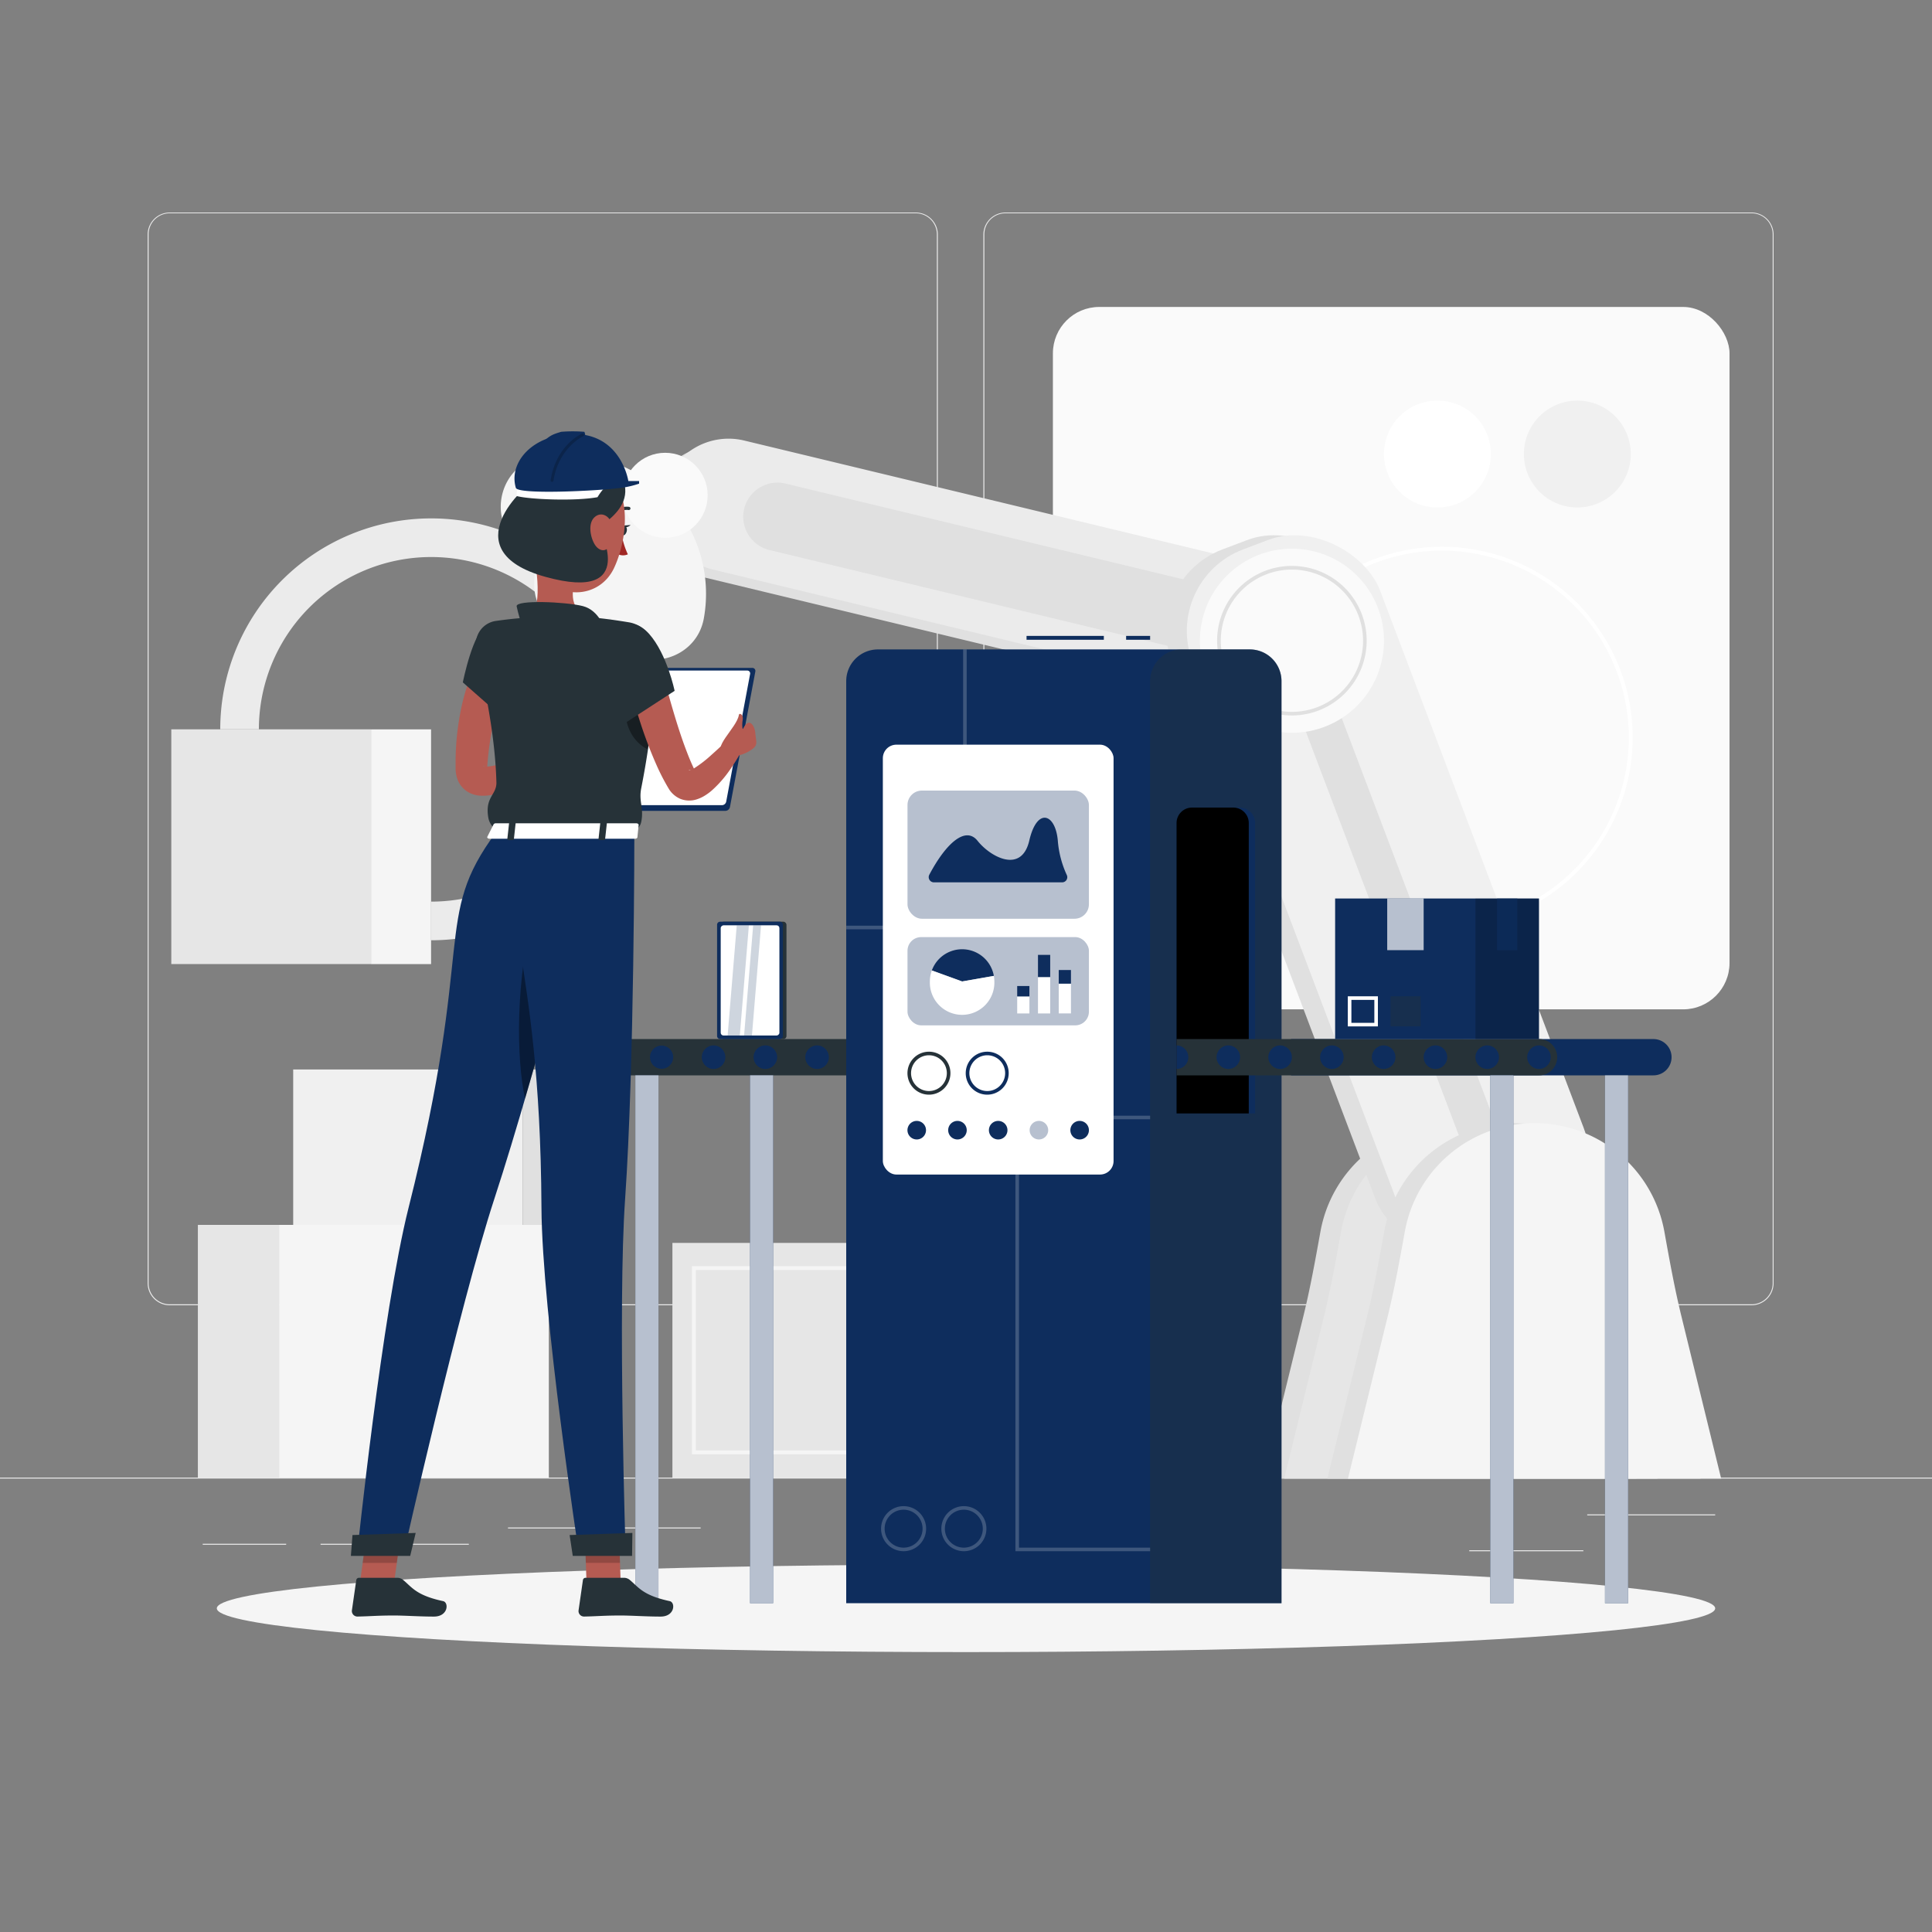 <svg xmlns="http://www.w3.org/2000/svg" viewBox="0 0 500 500"><rect x="0" y="0" width="500" height="500" fill="#808080" stroke="none"/><g id="freepik--background-complete--inject-96"><rect y="382.4" width="500" height="0.25" style="fill:#ebebeb"></rect><rect x="410.77" y="391.92" width="33.12" height="0.25" style="fill:#ebebeb"></rect><rect x="131.47" y="395.31" width="49.86" height="0.25" style="fill:#ebebeb"></rect><rect x="380.24" y="401.21" width="29.53" height="0.25" style="fill:#ebebeb"></rect><rect x="52.46" y="399.53" width="21.6" height="0.25" style="fill:#ebebeb"></rect><rect x="82.96" y="399.53" width="38.37" height="0.25" style="fill:#ebebeb"></rect><rect x="237.54" y="389.21" width="93.68" height="0.25" style="fill:#ebebeb"></rect><path d="M237,337.8H43.91a5.71,5.71,0,0,1-5.7-5.71V60.66A5.71,5.71,0,0,1,43.91,55H237a5.71,5.71,0,0,1,5.71,5.71V332.09A5.71,5.71,0,0,1,237,337.8ZM43.91,55.2a5.46,5.46,0,0,0-5.45,5.46V332.09a5.46,5.46,0,0,0,5.45,5.46H237a5.47,5.47,0,0,0,5.46-5.46V60.66A5.47,5.47,0,0,0,237,55.2Z" style="fill:#ebebeb"></path><path d="M453.31,337.8H260.21a5.72,5.72,0,0,1-5.71-5.71V60.66A5.72,5.72,0,0,1,260.21,55h193.1A5.71,5.71,0,0,1,459,60.66V332.09A5.71,5.71,0,0,1,453.31,337.8ZM260.21,55.2a5.47,5.47,0,0,0-5.46,5.46V332.09a5.47,5.47,0,0,0,5.46,5.46h193.1a5.47,5.47,0,0,0,5.46-5.46V60.66a5.47,5.47,0,0,0-5.46-5.46Z" style="fill:#ebebeb"></path><rect x="272.49" y="79.44" width="175.11" height="181.78" rx="12" style="fill:#fafafa"></rect><circle cx="408.21" cy="117.5" r="13.83" style="fill:#f0f0f0"></circle><circle cx="372" cy="117.5" r="13.83" style="fill:#fff"></circle><path d="M373.18,240.24a49.37,49.37,0,1,1,49.36-49.37A49.42,49.42,0,0,1,373.18,240.24Zm0-97.74a48.37,48.37,0,1,0,48.36,48.37A48.43,48.43,0,0,0,373.18,142.5Z" style="fill:#fff"></path><path d="M375.31,290.67a34.13,34.13,0,0,0-33.57,28c-1.32,7.32-2.63,14.63-4.4,21.85L327,382.65H423.6L413.28,340.5c-1.77-7.22-3.07-14.53-4.4-21.85A34.13,34.13,0,0,0,375.31,290.67Z" style="fill:#e0e0e0"></path><path d="M380.65,290.67a34.13,34.13,0,0,0-33.57,28c-1.33,7.32-2.64,14.63-4.4,21.85l-10.33,42.15h96.59L418.61,340.5c-1.76-7.22-3.07-14.53-4.39-21.85A34.13,34.13,0,0,0,380.65,290.67Z" style="fill:#e6e6e6"></path><path d="M168.81,128.5h0a17.25,17.25,0,0,1,20.75-12.7l155,37.31a17.26,17.26,0,0,1,12.7,20.75h0a17.24,17.24,0,0,1-20.75,12.7l-155-37.31A17.24,17.24,0,0,1,168.81,128.5Z" style="fill:#e0e0e0"></path><path d="M171.8,126.67h0A17.25,17.25,0,0,1,192.55,114l155,37.31A17.24,17.24,0,0,1,360.21,172h0a17.25,17.25,0,0,1-20.75,12.7l-155-37.31A17.26,17.26,0,0,1,171.8,126.67Z" style="fill:#ebebeb"></path><path d="M192.59,131.67h0a8.87,8.87,0,0,1,10.67-6.53l129.63,31.21A8.88,8.88,0,0,1,339.42,167h0a8.87,8.87,0,0,1-10.67,6.53L199.12,142.35A8.88,8.88,0,0,1,192.59,131.67Z" style="fill:#e0e0e0"></path><path d="M172.14,128.18a36,36,0,0,0-31.8-10C129.87,120,126,133,133.48,140.55l26.29,26.29c7.51,7.51,20.55,3.61,22.39-6.85A36,36,0,0,0,172.14,128.18Z" style="fill:#f5f5f5"></path><path d="M111.57,243.34v-10A44.59,44.59,0,1,0,67,188.75H57a54.59,54.59,0,1,1,54.59,54.59Z" style="fill:#ebebeb"></path><path d="M141.21,159.11c3.54,3.54,9.53,3.82,15.78,1.34,5.84-2.32,9.59-9.8,6.52-12.88l-10.76-10.75c-3.08-3.08-10.56.67-12.87,6.51C137.4,149.59,137.67,155.57,141.21,159.11Z" style="fill:#f5f5f5"></path><circle cx="172.14" cy="128.18" r="11" style="fill:#fafafa"></circle><rect x="327.95" y="134.66" width="51.93" height="193.8" rx="22.54" transform="translate(-59.09 140.44) rotate(-20.75)" style="fill:#e0e0e0"></rect><rect x="333.28" y="134.66" width="51.93" height="193.8" rx="22.54" transform="translate(-58.74 142.33) rotate(-20.75)" style="fill:#f0f0f0"></rect><path d="M382.45,303.84a1.64,1.64,0,0,1-1.49-1l-52.7-139.07a1.6,1.6,0,0,1,.89-2l6.41-2.43a1.41,1.41,0,0,1,.49-.09,1.63,1.63,0,0,1,1.49,1l52.7,139.07a1.59,1.59,0,0,1-.89,2l-6.41,2.43A1.26,1.26,0,0,1,382.45,303.84Z" style="fill:#e0e0e0"></path><path d="M391.81,290.67a34.13,34.13,0,0,0-33.57,28c-1.32,7.32-2.63,14.63-4.4,21.85l-10.32,42.15H440.1L429.78,340.5c-1.77-7.22-3.07-14.53-4.4-21.85A34.13,34.13,0,0,0,391.81,290.67Z" style="fill:#e0e0e0"></path><path d="M397.15,290.67a34.13,34.13,0,0,0-33.57,28c-1.33,7.32-2.64,14.63-4.4,21.85l-10.33,42.15h96.59L435.11,340.5c-1.76-7.22-3.07-14.53-4.39-21.85A34.13,34.13,0,0,0,397.15,290.67Z" style="fill:#f5f5f5"></path><circle cx="334.35" cy="165.82" r="23.82" transform="translate(-19.32 284.99) rotate(-45)" style="fill:#fafafa"></circle><path d="M334.35,185.16a19.35,19.35,0,1,1,19.34-19.34A19.37,19.37,0,0,1,334.35,185.16Zm0-37.75a18.41,18.41,0,1,0,18.41,18.41A18.43,18.43,0,0,0,334.35,147.41Z" style="fill:#e0e0e0"></path><rect x="72.21" y="317" width="69.83" height="65.4" style="fill:#f5f5f5"></rect><rect x="51.21" y="317" width="21" height="65.4" transform="translate(123.42 699.4) rotate(180)" style="fill:#e6e6e6"></rect><rect x="75.88" y="276.78" width="59.41" height="40.22" transform="translate(211.17 593.78) rotate(180)" style="fill:#f0f0f0"></rect><rect x="135.29" y="276.78" width="17.87" height="40.22" style="fill:#e0e0e0"></rect><rect x="174.02" y="321.65" width="51.69" height="60.74" transform="translate(399.73 704.05) rotate(180)" style="fill:#e6e6e6"></rect><path d="M220.66,376.37H179.08V327.68h41.58Zm-40.58-1h39.58V328.68H180.08Z" style="fill:#f5f5f5"></path><rect x="225.71" y="321.65" width="15.54" height="60.74" style="fill:#f5f5f5"></rect><rect x="44.33" y="188.76" width="51.69" height="60.75" transform="translate(140.35 438.26) rotate(180)" style="fill:#e6e6e6"></rect><rect x="96.02" y="188.76" width="15.54" height="60.75" style="fill:#f5f5f5"></rect></g><g id="freepik--Shadow--inject-96"><ellipse id="freepik--path--inject-96" cx="250" cy="416.24" rx="193.89" ry="11.32" style="fill:#f5f5f5"></ellipse></g><g id="freepik--assembly-line--inject-96"><path d="M157.87,278.3h93.79v-9.39H157.87a4.69,4.69,0,0,0-4.69,4.69h0A4.69,4.69,0,0,0,157.87,278.3Z" style="fill:#263238"></path><rect x="194.11" y="278.3" width="5.98" height="136.61" transform="translate(394.2 693.2) rotate(180)" style="fill:#0E2D5D"></rect><rect x="194.11" y="278.3" width="5.98" height="136.61" transform="translate(394.2 693.2) rotate(180)" style="fill:#fff;opacity:0.7"></rect><rect x="164.43" y="278.3" width="5.98" height="136.61" transform="translate(334.84 693.2) rotate(180)" style="fill:#0E2D5D"></rect><rect x="164.43" y="278.3" width="5.98" height="136.61" transform="translate(334.84 693.2) rotate(180)" style="fill:#fff;opacity:0.7"></rect><circle cx="157.87" cy="273.6" r="3.05" style="fill:#0E2D5D"></circle><path d="M168.22,273.6a3,3,0,1,0,3.05-3A3,3,0,0,0,168.22,273.6Z" style="fill:#0E2D5D"></path><circle cx="184.67" cy="273.6" r="3.05" style="fill:#0E2D5D"></circle><circle cx="198.07" cy="273.6" r="3.05" style="fill:#0E2D5D"></circle><circle cx="211.46" cy="273.6" r="3.05" style="fill:#0E2D5D"></circle><circle cx="224.86" cy="273.6" r="3.05" style="fill:#0E2D5D"></circle><circle cx="238.26" cy="273.6" r="3.05" style="fill:#0E2D5D"></circle><path d="M251.66,270.56v6.09a3,3,0,1,1,0-6.09Z" style="fill:#0E2D5D"></path><rect x="291.44" y="164.57" width="6.21" height="1" style="fill:#0E2D5D"></rect><rect x="265.67" y="164.57" width="20" height="1" style="fill:#0E2D5D"></rect><path d="M227.23,168.07h96.21a8.21,8.21,0,0,1,8.21,8.21V414.9a0,0,0,0,1,0,0H219a0,0,0,0,1,0,0V176.28A8.21,8.21,0,0,1,227.23,168.07Z" style="fill:#0E2D5D"></path><polygon points="250.18 240.5 219.02 240.5 219.02 239.57 249.26 239.57 249.26 168.07 250.18 168.07 250.18 240.5" style="fill:#fff;opacity:0.2"></polygon><path d="M305.86,168.07h17.58a8.21,8.21,0,0,1,8.21,8.21V414.9a0,0,0,0,1,0,0h-34a0,0,0,0,1,0,0V176.28A8.21,8.21,0,0,1,305.86,168.07Z" style="fill:#263238;opacity:0.4"></path><path d="M308.48,209h12.35a4,4,0,0,1,4,4v75.16a0,0,0,0,1,0,0H304.49a0,0,0,0,1,0,0V213A4,4,0,0,1,308.48,209Z" style="fill:#0E2D5D"></path><path d="M308.48,209h10.7a4,4,0,0,1,4,4v75.16a0,0,0,0,1,0,0H304.49a0,0,0,0,1,0,0V213a4,4,0,0,1,4-4Z"></path><polygon points="297.65 401.45 262.79 401.45 262.79 288.74 297.65 288.74 297.65 289.66 263.71 289.66 263.71 400.53 297.65 400.53 297.65 401.45" style="fill:#fff;opacity:0.2"></polygon><path d="M249.44,401.45a5.83,5.83,0,1,1,5.84-5.83A5.83,5.83,0,0,1,249.44,401.45Zm0-10.74a4.91,4.91,0,1,0,4.91,4.91A4.92,4.92,0,0,0,249.44,390.71Z" style="fill:#fff;opacity:0.2"></path><path d="M233.85,401.45a5.83,5.83,0,1,1,5.83-5.83A5.83,5.83,0,0,1,233.85,401.45Zm0-10.74a4.91,4.91,0,1,0,4.91,4.91A4.92,4.92,0,0,0,233.85,390.71Z" style="fill:#fff;opacity:0.2"></path><path d="M427.91,278.3H334.12v-9.39h93.79a4.69,4.69,0,0,1,4.69,4.69h0A4.69,4.69,0,0,1,427.91,278.3Z" style="fill:#0E2D5D"></path><path d="M398.29,278.3h-93.8v-9.39h93.8A4.69,4.69,0,0,1,403,273.6h0A4.69,4.69,0,0,1,398.29,278.3Z" style="fill:#263238"></path><rect x="385.69" y="278.3" width="5.98" height="136.61" style="fill:#0E2D5D"></rect><rect x="385.69" y="278.3" width="5.98" height="136.61" style="fill:#fff;opacity:0.7"></rect><rect x="415.37" y="278.3" width="5.98" height="136.61" style="fill:#0E2D5D"></rect><rect x="415.37" y="278.3" width="5.98" height="136.61" style="fill:#fff;opacity:0.7"></rect><circle cx="398.29" cy="273.6" r="3.05" style="fill:#0E2D5D"></circle><circle cx="384.89" cy="273.6" r="3.05" style="fill:#0E2D5D"></circle><circle cx="371.49" cy="273.6" r="3.05" style="fill:#0E2D5D"></circle><circle cx="358.09" cy="273.6" r="3.05" style="fill:#0E2D5D"></circle><circle cx="344.69" cy="273.6" r="3.05" style="fill:#0E2D5D"></circle><circle cx="331.29" cy="273.6" r="3.05" style="fill:#0E2D5D"></circle><circle cx="317.89" cy="273.6" r="3.05" style="fill:#0E2D5D"></circle><path d="M304.49,270.56v6.09a3,3,0,1,0,0-6.09Z" style="fill:#0E2D5D"></path><rect x="228.48" y="192.72" width="59.71" height="111.25" rx="3.5" style="fill:#fff"></rect><rect x="234.86" y="204.6" width="46.95" height="33.17" rx="3.73" style="fill:#0E2D5D;opacity:0.3"></rect><rect x="234.86" y="242.52" width="46.95" height="22.84" rx="3.54" style="fill:#0E2D5D;opacity:0.3"></rect><path d="M249,254l-7.84-2.85a8.34,8.34,0,0,1,16.05,1.41Z" style="fill:#0E2D5D"></path><path d="M249,254l8.21-1.44a8.66,8.66,0,0,1,.13,1.44,8.35,8.35,0,1,1-16.69,0,8.2,8.2,0,0,1,.51-2.85Z" style="fill:#fff"></path><rect x="268.63" y="252.86" width="3.16" height="9.42" style="fill:#fff"></rect><rect x="263.25" y="257.87" width="3.16" height="4.41" style="fill:#fff"></rect><rect x="263.25" y="255.18" width="3.16" height="2.69" style="fill:#0E2D5D"></rect><rect x="268.63" y="247.12" width="3.16" height="5.74" style="fill:#0E2D5D"></rect><rect x="274" y="254.57" width="3.16" height="7.7" style="fill:#fff"></rect><rect x="274" y="251.04" width="3.16" height="3.53" style="fill:#0E2D5D"></rect><path d="M241.69,228.35h33.18a1.33,1.33,0,0,0,1.21-1.91,26,26,0,0,1-2.32-8.91c-.62-7-5.36-8.7-7.38,0s-10.09,4.22-13.38.08c-3.06-3.84-8.06.41-12.5,8.77A1.35,1.35,0,0,0,241.69,228.35Z" style="fill:#0E2D5D"></path><path d="M240.41,273.1a4.63,4.63,0,1,1-4.63,4.63,4.64,4.64,0,0,1,4.63-4.63m0-.92a5.56,5.56,0,1,0,5.56,5.55,5.54,5.54,0,0,0-5.56-5.55Z" style="fill:#263238"></path><path d="M255.5,273.1a4.63,4.63,0,1,1-4.63,4.63,4.64,4.64,0,0,1,4.63-4.63m0-.92a5.56,5.56,0,1,0,5.55,5.55,5.54,5.54,0,0,0-5.55-5.55Z" style="fill:#0E2D5D"></path><path d="M281.81,292.49a2.4,2.4,0,1,1-2.39-2.4A2.4,2.4,0,0,1,281.81,292.49Z" style="fill:#0E2D5D"></path><path d="M271.27,292.49a2.4,2.4,0,1,1-2.39-2.4A2.4,2.4,0,0,1,271.27,292.49Z" style="fill:#0E2D5D;opacity:0.3"></path><path d="M260.73,292.49a2.4,2.4,0,1,1-2.4-2.4A2.4,2.4,0,0,1,260.73,292.49Z" style="fill:#0E2D5D"></path><path d="M250.19,292.49a2.4,2.4,0,1,1-2.4-2.4A2.4,2.4,0,0,1,250.19,292.49Z" style="fill:#0E2D5D"></path><path d="M239.65,292.49a2.4,2.4,0,1,1-2.4-2.4A2.4,2.4,0,0,1,239.65,292.49Z" style="fill:#0E2D5D"></path><rect x="345.53" y="232.53" width="52.75" height="36.39" style="fill:#0E2D5D"></rect><rect x="359.01" y="232.53" width="9.43" height="13.37" style="fill:#fff;opacity:0.7"></rect><rect x="381.84" y="232.53" width="16.45" height="36.39" style="opacity:0.2"></rect><rect x="387.43" y="232.53" width="5.26" height="13.37" style="fill:#0E2D5D;opacity:0.7"></rect><path d="M355.68,258.77v5.94h-5.94v-5.94h5.94m.92-.93h-7.79v7.79h7.79v-7.79Z" style="fill:#fff"></path><rect x="359.88" y="257.84" width="7.79" height="7.79" style="fill:#263238;opacity:0.4"></rect><rect x="186.5" y="238.54" width="17.04" height="30.37" rx="0.78" style="fill:#263238"></rect><path d="M186.37,238.54h15.47a.78.78,0,0,1,.78.78v28.8a.78.78,0,0,1-.78.78H186.37a.79.79,0,0,1-.79-.79v-28.8A.78.78,0,0,1,186.37,238.54Z" style="fill:#0E2D5D"></path><rect x="179.85" y="246.13" width="28.52" height="15.19" rx="0.72" transform="translate(447.84 59.62) rotate(90)" style="fill:#fff"></rect><polygon points="193.81 239.47 190.67 239.47 188.31 267.99 191.46 267.99 193.81 239.47" style="fill:#0E2D5D;opacity:0.2"></polygon><polygon points="196.96 239.47 194.92 239.47 192.57 267.99 194.6 267.99 196.96 239.47" style="fill:#0E2D5D;opacity:0.2"></polygon></g><g id="freepik--Character--inject-96"><path d="M187.75,209.85H162.46a.78.78,0,0,1-.79-1l6.56-35a1.23,1.23,0,0,1,1.16-1h25.28a.79.79,0,0,1,.8,1l-6.56,35A1.23,1.23,0,0,1,187.75,209.85Z" style="fill:#0E2D5D"></path><path d="M186.85,208.38h-23.8a.74.74,0,0,1-.75-.92l6.17-33a1.17,1.17,0,0,1,1.1-.92h23.8a.74.74,0,0,1,.75.92l-6.18,33A1.15,1.15,0,0,1,186.85,208.38Z" style="fill:#fff"></path><path d="M131.53,175.3l-.22.47-.27.61-.53,1.26c-.34.87-.66,1.76-.95,2.67-.59,1.81-1.14,3.66-1.57,5.56a76.93,76.93,0,0,0-1.82,11.58l-.11,1.4c0,.19,0,.25-.09.09a1.62,1.62,0,0,0-.64-.64c-.26-.14-.34-.09-.23,0a5,5,0,0,0,1.81,0,18.53,18.53,0,0,0,2.59-.58,88.43,88.43,0,0,0,11.08-4.35l2.42,3.77a53.1,53.1,0,0,1-11.08,7,26.56,26.56,0,0,1-3.37,1.26,12,12,0,0,1-4.38.51,7.1,7.1,0,0,1-3.16-1,6.46,6.46,0,0,1-2.53-3,8.34,8.34,0,0,1-.57-3V197.1A68,68,0,0,1,119.22,184a53.24,53.24,0,0,1,1.69-6.48c.34-1.07.74-2.14,1.16-3.21.22-.53.43-1.06.68-1.6l.39-.82c.15-.29.26-.51.48-.92Z" style="fill:#b55b52"></path><path d="M137.49,139.67c1,5.25,3.34,16.69-.33,20.18,0,0,1.43,5.32,11.17,5.32,10.72,0,5.12-5.32,5.12-5.32-5.84-1.39-5.69-5.73-4.67-9.8Z" style="fill:#b55b52"></path><path d="M135,161.68s-.94-3-1.29-4.75,12.79-1.19,17.14-.07,5.74,6.21,5.74,6.21Z" style="fill:#263238"></path><path d="M160.92,138.46a19.27,19.27,0,0,0,1.57,5,3.07,3.07,0,0,1-2.59-.05Z" style="fill:#a02724"></path><path d="M159.37,133.09a.34.34,0,0,1-.16-.1.41.41,0,0,1,0-.59,4.13,4.13,0,0,1,3.62-1.22.41.41,0,0,1,.32.49.42.42,0,0,1-.5.32h0a3.31,3.31,0,0,0-2.85,1A.41.41,0,0,1,159.37,133.09Z" style="fill:#263238"></path><path d="M160.55,137.13c-.15.7.1,1.34.56,1.43s.94-.39,1.09-1.09-.11-1.34-.57-1.43S160.69,136.43,160.55,137.13Z" style="fill:#263238"></path><path d="M161.42,136l1.78-.13S162.07,137,161.42,136Z" style="fill:#263238"></path><polygon points="92.5 414.39 101.33 414.39 104.15 393.93 95.31 393.93 92.5 414.39" style="fill:#b55b52"></polygon><path d="M102.84,408.33H92.91a.71.71,0,0,0-.71.6l-1.13,7.85a1.43,1.43,0,0,0,1.42,1.58c3.46-.06,5.13-.27,9.5-.27,2.68,0,6.6.28,10.31.28s3.91-3.67,2.37-4c-6.93-1.49-8-3.54-10.36-5.5A2.3,2.3,0,0,0,102.84,408.33Z" style="fill:#263238"></path><polygon points="95.31 393.93 104.15 393.93 102.69 404.48 93.85 404.48 95.31 393.93" style="opacity:0.2"></polygon><path d="M126.05,161.94c-3.58,1.14-6.27,14.66-6.27,14.66l11.35,10s7.43-13.15,5.27-17.53C134.14,164.54,130.28,160.6,126.05,161.94Z" style="fill:#263238"></path><path d="M169.44,169c0,5.67.21,16.21-3.49,35-.67,3.41.66,4.92.06,8.41-.39,2.27-1.66,1.94-1.84,3H128.28c0-1.07-1.57-1.64-1.93-3.94-.84-5.29,2.22-5.73,2.12-9.06-.25-8.4-1.47-17.84-5.15-34.42a6,6,0,0,1,5-7.29c2.58-.37,5.69-.73,8.83-.89a114.89,114.89,0,0,1,16.29,0c3.18.29,6.56.79,9.29,1.24A8,8,0,0,1,169.44,169Z" style="fill:#263238"></path><path d="M168.07,185.35c-.23,2.52-.07,5.36-.47,8.57-5.93-3-6.75-10.68-4.93-14.57A25.75,25.75,0,0,1,168.07,185.35Z" style="opacity:0.4"></path><path d="M170.78,171.45c1,3.88,2.08,7.88,3.22,11.77s2.36,7.78,3.79,11.46a56.5,56.5,0,0,0,2.3,5.27,2.53,2.53,0,0,0-.87-.59c-.59-.21-1-.07-.93,0a3.33,3.33,0,0,0,1.46-.6,31.72,31.72,0,0,0,4.4-3.42c1.48-1.31,3-2.74,4.4-4.12l3.65,2.6a48.83,48.83,0,0,1-3.44,5.62,29.88,29.88,0,0,1-4.63,5.21,13.62,13.62,0,0,1-1.67,1.22,9.24,9.24,0,0,1-2.37,1.07,6.22,6.22,0,0,1-4-.19A6.49,6.49,0,0,1,173,204a56,56,0,0,1-3.09-6,113.09,113.09,0,0,1-4.55-12.13c-.65-2-1.26-4.07-1.81-6.13s-1.1-4.09-1.57-6.23Z" style="fill:#b55b52"></path><path d="M168,164.06c4.64,5.22,6.59,14.73,6.59,14.73L161.2,187.5s-6.62-15-5-19.6C158.33,161.75,163.48,159,168,164.06Z" style="fill:#263238"></path><path d="M192.81,191.63c.58-1.79-1.19-1.77-.59-5.43.21-1.29-.91-1.84-1-1.16-.58,3.45-7.37,8.67-3.74,10.33C189.65,196.38,192.81,191.63,192.81,191.63Z" style="fill:#b55b52"></path><path d="M195.49,189.92c-.07-2-1.62-4.55-3.15-1.38l-.8.62s-2.16.32-4.87,4l2.9,2.6,1-.15a9.5,9.5,0,0,0,4.33-1.9l.2-.17a1.91,1.91,0,0,0,.63-1.62Z" style="fill:#b55b52"></path><path d="M137.57,129.88c-1.24,8.68-2,12.33,1.46,17.62,5.15,8,16.08,7.6,19.9-.53,3.43-7.32,4.89-20.29-2.79-25.44A12,12,0,0,0,137.57,129.88Z" style="fill:#b55b52"></path><path d="M154.91,136.44c3.51-2.27,7.22-5.52,6.9-9.94s-5.89-8.58-13.56-8.58c-10.25,0-9.83,6.66-9.83,6.66-2,.25-21.92,17.87,2.75,24.71S154.91,136.44,154.91,136.44Z" style="fill:#263238"></path><path d="M134.44,125.19s-1,2.2-.67,3.2c3.34.86,15,1.36,20.87.28a13.64,13.64,0,0,1,2.55-3.17Z" style="fill:#fff"></path><path d="M133.5,126.25c.53,1.79,20.79.84,27.31,0a25,25,0,0,0,4.59-1.08v-.68h-2.79s-1.8-12.19-14.18-12.17C137.8,112.39,131.57,119.71,133.5,126.25Z" style="fill:#0E2D5D"></path><path d="M151.23,111.75a38.34,38.34,0,0,0-6,0c-1.94.62-3.69.9-6.08,4.6l5.35.18s3.48-3.87,6.95-3.9A2.35,2.35,0,0,0,151.23,111.75Z" style="fill:#0E2D5D"></path><path d="M142.87,124.71h-.05a.37.37,0,0,1-.32-.42c1.39-8.94,7.86-12,8.14-12.08a.37.37,0,0,1,.49.19.36.36,0,0,1-.18.49c-.07,0-6.38,3-7.71,11.51A.36.36,0,0,1,142.87,124.71Z" style="opacity:0.2"></path><path d="M158.27,135.48a8,8,0,0,1-.32,5.43c-1,2.25-3.1,1.75-4.17-.25-1-1.79-1.62-5.12,0-6.72S157.61,133.32,158.27,135.48Z" style="fill:#b55b52"></path><path d="M154.69,215.45s-15.56,60.65-26.76,94.83c-9.05,27.61-23.54,92.14-23.54,92.14h-12s6.48-62.6,13.36-89.91c17.41-69.1,6.07-74.72,22.58-97.06Z" style="fill:#0E2D5D"></path><path d="M138.46,234.45c-5.21,19-4.81,39.73-2.58,49.89,3.22-11.06,6.44-22.61,9.28-33C144.18,245.7,141.19,239.15,138.46,234.45Z" style="opacity:0.4"></path><polygon points="106.16 402.66 90.81 402.66 91.22 397.27 107.58 396.72 106.16 402.66" style="fill:#263238"></polygon><polygon points="151.95 414.37 160.79 414.37 160.1 393.91 151.26 393.91 151.95 414.37" style="fill:#b55b52"></polygon><path d="M161.49,408.33h-9.93a.69.69,0,0,0-.7.6l-1.13,7.85a1.42,1.42,0,0,0,1.41,1.58c3.46-.06,5.13-.27,9.5-.27,2.68,0,6.61.28,10.32.28s3.9-3.67,2.36-4c-6.93-1.49-8-3.54-10.35-5.5A2.33,2.33,0,0,0,161.49,408.33Z" style="fill:#263238"></path><polygon points="151.26 393.91 160.1 393.91 160.45 404.46 151.61 404.46 151.26 393.91" style="opacity:0.2"></polygon><path d="M164.17,215.45s0,60.65-2.39,94.83c-1.95,27.61.15,92.14.15,92.14H149.88s-9.61-62.6-9.75-89.91c-.35-69.1-13.14-74.72-2.37-97.06Z" style="fill:#0E2D5D"></path><polygon points="163.58 402.66 148.23 402.66 147.42 397.27 163.66 396.72 163.58 402.66" style="fill:#263238"></polygon><path d="M127.74,213.34l-1.62,3.22c-.12.25.17.5.59.5h37.63c.33,0,.6-.16.62-.36l.32-3.21c0-.23-.26-.42-.61-.42H128.33A.66.66,0,0,0,127.74,213.34Z" style="fill:#fff"></path><path d="M132.62,217.41h-1c-.19,0-.34-.1-.33-.22l.46-4.18c0-.12.18-.22.37-.22h1c.19,0,.34.1.33.22l-.46,4.18C133,217.31,132.82,217.41,132.62,217.41Z" style="fill:#263238"></path><path d="M156.22,217.41h-1c-.19,0-.34-.1-.33-.22l.46-4.18c0-.12.18-.22.38-.22h1c.19,0,.34.1.33.22l-.46,4.18C156.58,217.31,156.41,217.41,156.22,217.41Z" style="fill:#263238"></path></g></svg>